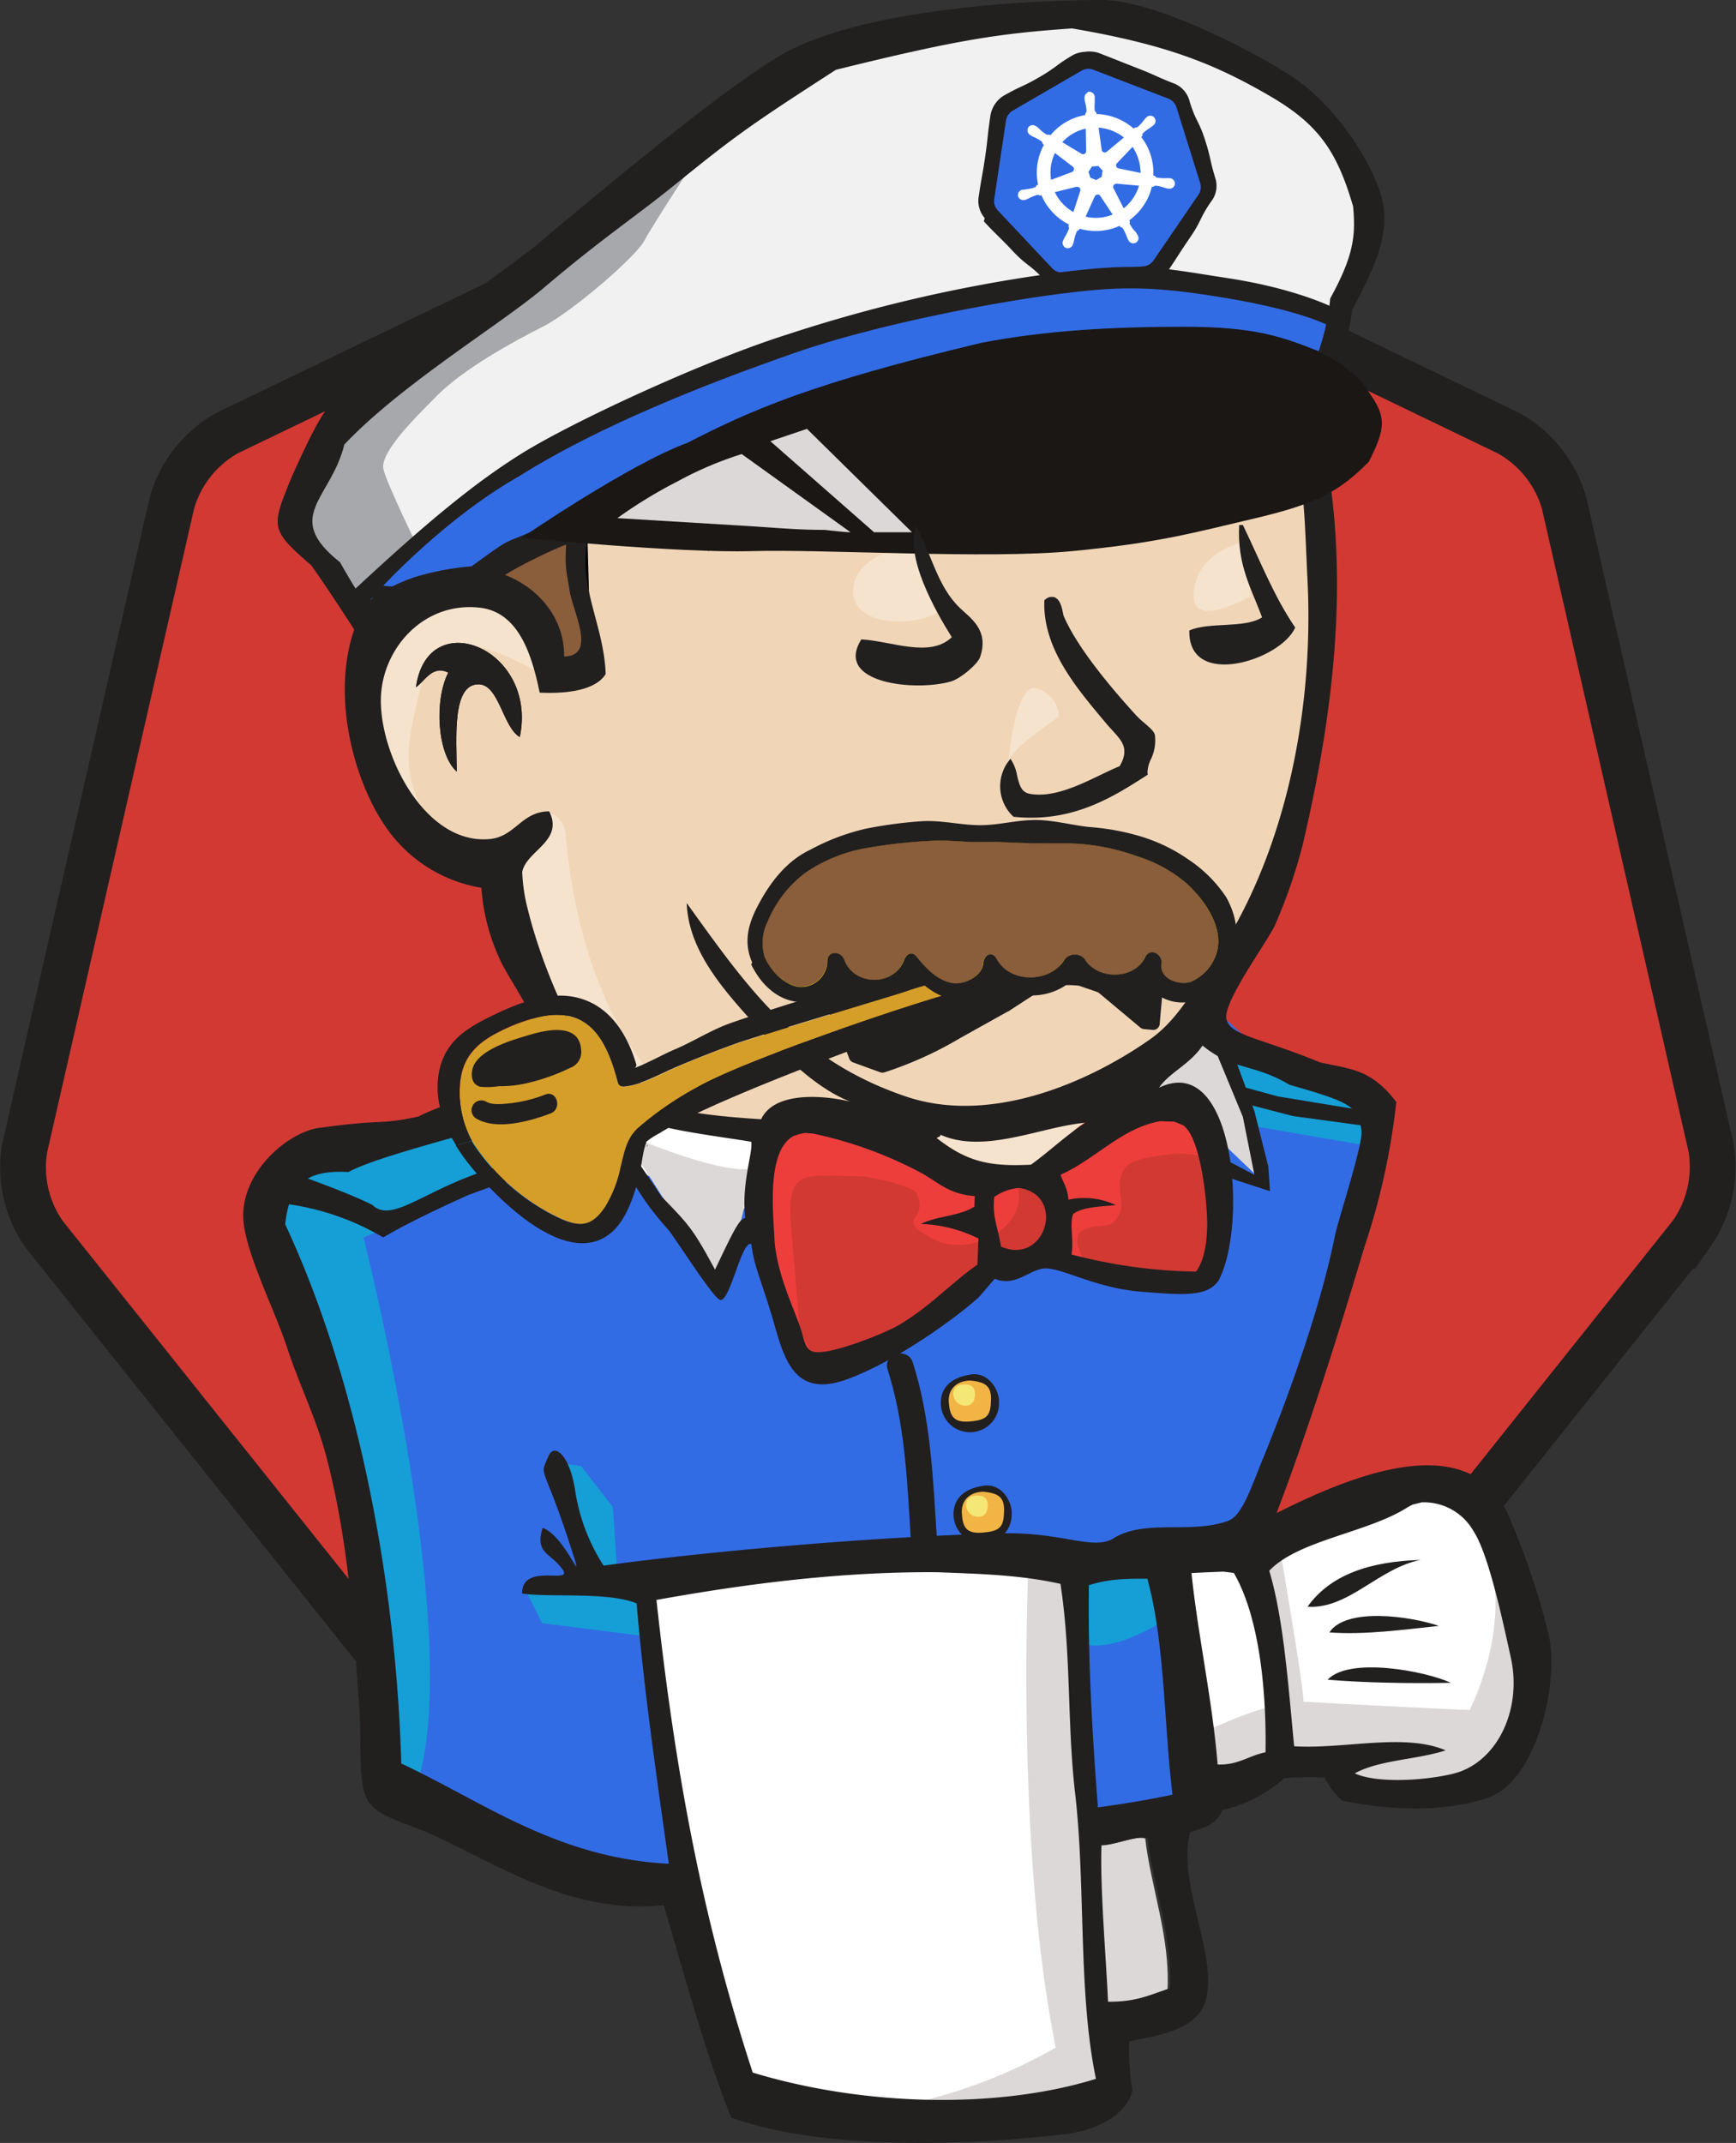 <svg id="Layer_1" data-name="Layer 1" xmlns="http://www.w3.org/2000/svg" viewBox="0 0 265.64 327.9"><rect x="0" y="0" width="265.64" height="327.9" fill="#333333" stroke="none"/><defs><style>.cls-1,.cls-4{fill-opacity:0;}.cls-1{stroke:#d23933;stroke-width:2.5px;}.cls-12,.cls-2{fill:#d23933;}.cls-2{stroke:#221f1f;stroke-width:7px;}.cls-3{fill:#f0d6b7;}.cls-4{stroke:#000;stroke-width:1.25px;}.cls-10,.cls-5{fill:#326ce5;}.cls-6{fill:#8a5d3b;}.cls-7{fill:#dbd8d7;}.cls-8{fill:#f6e3cd;}.cls-9{fill:#159fd6;}.cls-10{stroke:#326ce5;}.cls-11,.cls-21{fill:#fff;}.cls-13{fill:#ee3e3b;}.cls-14{fill:#221f1f;}.cls-15{fill:#f1f1f2;}.cls-16{fill:#a6a8ab;}.cls-17{fill:#f2b445;}.cls-18{fill:#f5e776;}.cls-19{fill:#1a1715;}.cls-20{fill:#d59e29;}.cls-21{stroke:#fff;stroke-width:0.25px;}.cls-22{fill:#fff100;}</style></defs><title>captain-jenkins3-notext</title><path id="path90" class="cls-1" d="M329.69,418.38l-.06,1.62c-2.21,1.45-5.77,1.43-8.2,2.65a21.06,21.06,0,0,1,8.82,2.23c-.05,1.34-.11,2.69-.16,4-4,2.77-7.74,6.89-12.5,9.49-2.26,1.23-10.16,4.39-12.56,3.83-1.35-.31-1.48-2-2-3.58-1.15-3.4-3.81-8.81-4-13.92-.3-6.46-1-17.28,6-15.95a62.39,62.39,0,0,1,16.49,6C324.12,416.28,325.66,418.07,329.69,418.38Z" transform="translate(-164.82 -209.05)"/><path class="cls-2" d="M304.46,231.38a17.84,17.84,0,0,0-13.65,0l-91.17,43.9A17.88,17.88,0,0,0,191.13,286l-22.52,98.65a17.82,17.82,0,0,0,3,13.31L234.74,477A17.84,17.84,0,0,0,247,483h101.2A17.82,17.82,0,0,0,360.53,477l63.1-79.12a17.87,17.87,0,0,0,3-13.31L404.15,286a17.88,17.88,0,0,0-8.51-10.68Z" transform="translate(-164.82 -209.05)"/><path id="path3565" class="cls-3" d="M354,258.41l5.38,8.61L366,279.11l1.67,30-5,25.83-9.17,22.92-8.75,12.08-6.25,6.67-16.67,2.5-22.49,2.5-14.59.41-14.17-.41-10.83-3.34-9.58-10.41-7.5-21.25L241,342l-10-3.33-5.83-9.58L221,315.36l4.58-12.09,10.84-3.75,8.75,4.17,4.17,9.17,5-.84,1.66-2.08-1.66-9.58L254,288.27l1-6.79,1.5-.51,5-1.67c9.07-3,13.07-4.36,18.29-6.54l1-.41c2.92-1.24,4.7-2.08,10.42-4.81,13.21-6.32,19.44-8.47,26.57-8.47.46,0,1.4,0,2.92.1l5.21.26c3.4.16,6.2.27,8.92.34a109.46,109.46,0,0,0,13.92-.38A32.43,32.43,0,0,0,354,258.41Z" transform="translate(-164.82 -209.05)"/><path id="path3567" class="cls-4" d="M354,258.41l5.38,8.61L366,279.11l1.67,30-5,25.83-9.17,22.92-8.75,12.08-6.25,6.67-16.67,2.5-22.49,2.5-14.59.41-14.17-.41-10.83-3.34-9.58-10.41-7.5-21.25L241,342l-10-3.33-5.83-9.58L221,315.36l4.58-12.09,10.84-3.75,8.75,4.17,4.17,9.17,5-.84,1.66-2.08-1.66-9.58L254,288.27l1-6.79,1.5-.51,5-1.67c9.07-3,13.07-4.36,18.29-6.54l1-.41c2.92-1.24,4.7-2.08,10.42-4.81,13.21-6.32,19.44-8.47,26.57-8.47.46,0,1.4,0,2.92.1l5.21.26c3.4.16,6.2.27,8.92.34a109.46,109.46,0,0,0,13.92-.38A32.43,32.43,0,0,0,354,258.41Z" transform="translate(-164.82 -209.05)"/><path id="path30" class="cls-5" d="M323.87,448.19l-59.58,2.5v10l5,35-2.5,2.92-41.67-14.17-2.91-5L218,432.36,208.46,404l-2.09-6.66,33.34-22.92,10.41-4.17,9.17,11.25,7.92,7.09,9.17,2.91,4.16,1.25,5,21.67,3.75,4.58,9.59-3.33,13.91-9.37,8.22-4.48,7.45,43.85-4.59,2.5" transform="translate(-164.82 -209.05)"/><path id="path3570" class="cls-6" d="M254.36,281l-1.74,15.92,2.5,9.58-1.24,5-5,.84-4.17-9.17L236,299l-10.84,3.75-.64-5.45a15.2,15.2,0,0,0,6.38-.72c5.22-1.6,8.59-4.19,13.8-9.38l.49-.49.48-.47a43.65,43.65,0,0,1,3.74-3.46C251,282.2,252.69,281.58,254.36,281Z" transform="translate(-164.82 -209.05)"/><path id="path3572" class="cls-7" d="M229.07,297.07c.08,1,0,.07.64,2.79l-4.59,2.91-.64-5.45C227.08,297.49,225.55,297.49,229.07,297.07Z" transform="translate(-164.82 -209.05)"/><path id="path38" class="cls-8" d="M243,338.61l5.46-5.29a3.52,3.52,0,0,1,2.88,3.2c.41,2.92,1.66,29.17,19.58,43.34,1.63,1.29-13.34-2.09-13.34-2.09l-13.33-20.83" transform="translate(-164.82 -209.05)"/><path id="path40" class="cls-8" d="M319.08,326.05s1-12.63,4.37-11.66a4.68,4.68,0,0,1,3.4,4.37s-8.26,5.35-7.77,7.29" transform="translate(-164.82 -209.05)"/><path id="path46" class="cls-8" d="M247.21,311.94s-15.84-9.58-17.5-.41-5.42,15.83,2.5,25.41l-5.42-1.66-5-12.92-1.67-12.5,9.59-10,10.83.83,6.25,5,.42,6.25" transform="translate(-164.82 -209.05)"/><path id="path3577" class="cls-8" d="M256.24,280.38c-1,2.57-.37.85-1.52,5.25h0l0-4.72,1.3-.44Z" transform="translate(-164.82 -209.05)"/><path id="path54" class="cls-9" d="M259.29,381.52,220.44,398.4s16.33,64.33,7.6,85.21l-5.83-2.08-.42-24.59L211,410.28l-4.59-12.92.94-9,43.46-13.08,8.52,6.2" transform="translate(-164.82 -209.05)"/><path id="path56" class="cls-9" d="M253.74,433.39l4.85,6.25.7,10.23-3.05.28S252,439.48,252,437.39a10.52,10.52,0,0,0-1.44-4.47" transform="translate(-164.82 -209.05)"/><path id="path58" class="cls-9" d="M263.46,452.78l-18.19-.31,2.52,4.94,15.67,2" transform="translate(-164.82 -209.05)"/><path id="path60" class="cls-5" d="M327.62,448.61l15.42-.42,3.75,38.34L331,488.61l-3.34-40" transform="translate(-164.82 -209.05)"/><path id="path62" class="cls-10" d="M355.12,447.36s9.59-24.17,9.59-25.42,11.56-40.54,11.56-40.54l-22-14L350.54,364l-10,10-4.71,21.25L321,401.84l5.82,46.09" transform="translate(-164.82 -209.05)"/><path id="path64" class="cls-9" d="M342.21,445.69l-14.59,2.92,2.09,11.67c5.41,2.5,14.58-4.17,14.58-4.17" transform="translate(-164.82 -209.05)"/><path id="path66" class="cls-9" d="M356.89,381.4l19.38,3.33-2-7.66L350.78,368l4,13.41" transform="translate(-164.82 -209.05)"/><path id="path68" class="cls-11" d="M277.92,530.7l-8.63-35L265,469.86l-.71-19.17,39-2.08h24.29l-2.2,43.75,3.75,33.75-.42,6.25-31.67,2.5-19.16-4.16" transform="translate(-164.82 -209.05)"/><path id="path70" class="cls-7" d="M322.21,448.19s-2.09,43.34,4.16,74.17a79.55,79.55,0,0,1-30.83,10l35-1.25,4.17-2.5-5-68.33-1.25-14.59" transform="translate(-164.82 -209.05)"/><path id="path72" class="cls-11" d="M347.5,483.2l16.25-4.59L394.58,477l4.59-14.17-8.34-24.58L381.25,437l-13.33,4.16-12.8,6.25-6.79-1.25L343,448.19" transform="translate(-164.82 -209.05)"/><path id="path74" class="cls-7" d="M347.21,474.86s10.83-5,12.5-4.58l-4.59-22.92,5.42-2.08s3.75,21.66,3.75,24.16c0,0,23.33,1.25,25.42,1.25,0,0,5-9.58,3.75-19.58L398,464.44l.42,7.5-6.67,10-7.5,1.67-12.5-.42-4.17-5.41L353,479.86l-4.58,1.67" transform="translate(-164.82 -209.05)"/><path id="path80" class="cls-11" d="M281.67,382.36l-11.55-1.25-10.83-3.34v3.75l4.15,7.21,17.81,6.13" transform="translate(-164.82 -209.05)"/><path id="path82" class="cls-7" d="M263,383.61S276,389,280.13,387.78l-4.69,19.62-7-11.67-6.65-10.45,1.25-1.67" transform="translate(-164.82 -209.05)"/><path id="path84" class="cls-12" d="M347.46,403.78a79.67,79.67,0,0,1-19-2.62c.38-2.3-.34-4.55.24-6.2,1.55-1.12,4.17-1.1,6.52-1.37a11.42,11.42,0,0,0-7.25-.82c-.05-1.59-.77-2.57-1.2-3.82,4-1.42,13.36-10.72,18.64-7.64,2.51,1.47,3.58,9.83,3.78,13.9.16,3.38-.31,6.78-1.68,8.57" transform="translate(-164.82 -209.05)"/><path id="path86" class="cls-1" d="M348,404.28a79.67,79.67,0,0,1-19-2.62c.38-2.3-.34-4.55.24-6.2,1.55-1.12,4.17-1.1,6.52-1.37a11.42,11.42,0,0,0-7.25-.82c-.05-1.59-.77-2.57-1.2-3.82,4-1.42,13.36-10.72,18.64-7.64,2.51,1.47,3.58,9.83,3.78,13.9C349.8,399.09,349.33,402.49,348,404.28Z" transform="translate(-164.82 -209.05)"/><path id="path88" class="cls-12" d="M313.65,392.22c0,.54,0,1.08-.07,1.62-2.2,1.45-5.77,1.43-8.19,2.65a21.14,21.14,0,0,1,8.82,2.23c-.06,1.34-.11,2.69-.16,4-4.05,2.77-7.74,6.89-12.51,9.49-2.25,1.23-10.16,4.39-12.55,3.83-1.36-.31-1.48-2-2-3.58-1.16-3.4-3.82-8.8-4.05-13.92-.29-6.45-.94-17.28,6-15.95a61.8,61.8,0,0,1,16.49,6c2.66,1.45,4.2,3.24,8.23,3.55" transform="translate(-164.82 -209.05)"/><path id="path92" class="cls-12" d="M317.67,399.93c-.62-3.52-1.34-4.52-1.06-7.59,9.38-6.26,11.14,10.74,1.06,7.59" transform="translate(-164.82 -209.05)"/><path id="path94" class="cls-1" d="M318.17,400.43c-.62-3.52-1.34-4.52-1.06-7.59C326.49,386.58,328.25,403.58,318.17,400.43Z" transform="translate(-164.82 -209.05)"/><path id="path96" class="cls-13" d="M331.25,402.78s-2.92-4.17-.83-5.42,4.16,0,5.41-2.08,0-3.33.42-5.83,2.5-2.92,4.58-3.34,7.92-1.25,8.75.84l-2.5-7.5-5-1.67L326.25,387l-.83,4.58v9.17" transform="translate(-164.82 -209.05)"/><path id="path98" class="cls-13" d="M287.5,416.53q-.75-9.75-1.62-19.49c-.88-9.7,2.33-8,10.74-8,1.28,0,7.91,1.53,8.38,2.5,2.27,4.64-3.8,3.61,2.62,7.11,5.41,2.95,15-1.79,12.8-8.36-1.23-1.46-6.39-.46-8.24-1.41l-9.76-5.07c-4.14-2.15-13.71-5.28-18.13-2.28-11.19,7.61.71,26.62,4.7,34.56" transform="translate(-164.82 -209.05)"/><path id="path108" class="cls-14" d="M244.36,321.83c-2.56-1.46-3.17-7.88-6.16-8.06-4.29-.26-3.51,8.33-3.49,13.35-3-2.67-3.47-10.92-1.3-15.15-2.47-1.21-3.57,1.34-4.94,2.23,1.76-12.78,18.7-5.93,15.89,7.63" transform="translate(-164.82 -209.05)"/><path id="path118" class="cls-14" d="M382.17,447.74c-6.45,1.29-11,7.56-17.27,7.16,3.46-4.88,9.51-6.93,17.27-7.16" transform="translate(-164.82 -209.05)"/><path id="path120" class="cls-14" d="M385,457.83c-5.25.56-11.43,1.41-16.76,1,2.53-3.85,12.25-2.52,16.76-1" transform="translate(-164.82 -209.05)"/><path id="path122" class="cls-14" d="M386.83,466.54c-5.9.12-13.25,0-18.86-.47,3.32-3.56,15-1.32,18.86.47" transform="translate(-164.82 -209.05)"/><path id="path124" class="cls-7" d="M340.06,490.35c.85,7.42,3.79,14.93,3.42,23.06-3.27,1.1-5.14,2.06-9.52,2.06-.31-6.91-1.23-17.46-1-24.05,2.16.15,5.33-1.53,7.06-1.07" transform="translate(-164.82 -209.05)"/><path id="path126" class="cls-8" d="M330.53,381c-3,1.93-4.73,5.66-7.58,7.72-6.31.32-16.87-2.37-21.51-6,.07-.29,5.87-1,5.88-1.33,6.77,3,21-3.06,27.82-3.67" transform="translate(-164.82 -209.05)"/><path id="path3614" d="M279.78,272.07l0,.88-.17,7-.4,3c-1.2,2.44-4.08,7.56-6,10.47l-.5-1.73c1.67-2.85,2.74-5.59,5.32-10.27q0-4.29,0-8.6l1.26-.52Z" transform="translate(-164.82 -209.05)"/><path id="path3616" class="cls-7" d="M354.77,377.4l2.12,11.33-9.78-9.33-8.06-4.08,4.2-4.25,7.27-6Z" transform="translate(-164.82 -209.05)"/><path id="path3619" class="cls-7" d="M229.16,297.56l.55,2.3-4.59,2.91-.47-4c2.1-.07,1.13.11,2.92-.44A8.51,8.51,0,0,0,229.16,297.56Z" transform="translate(-164.82 -209.05)"/><path id="path3622" class="cls-14" d="M244.36,321.83c-2.56-1.46-3.17-7.88-6.16-8.06-4.29-.26-3.51,8.33-3.49,13.35-3-2.67-3.47-10.92-1.3-15.15-2.47-1.21-3.57,1.34-4.94,2.23,1.76-12.78,18.7-5.93,15.89,7.63" transform="translate(-164.82 -209.05)"/><path id="path3632" class="cls-14" d="M256.6,381.4s-6.5,3-15.23,6.07c-11.4,3.2-16.4,9-19.6,5.93-4-2-11.67-4.67-11.67-4.67l-3.33,4.34a39.08,39.08,0,0,1,16.69,5.33c4.51-2.73,13.11-6.53,13.11-6.53l15.87-5.8,6.85-2.67Z" transform="translate(-164.82 -209.05)"/><path id="path3634" class="cls-14" d="M360.36,376.82l12.91,2.12,1,2.46-11.62-1.58-7.88-2.05.13-2.45Z" transform="translate(-164.82 -209.05)"/><path id="path3636" class="cls-14" d="M353.6,370.44l3.17,8.63,2.13,8.5.25,3.75-6.88-2.25-.25-2.75,4.75,2.5L355,379.94l-4.5-10.87Z" transform="translate(-164.82 -209.05)"/><path id="path3650" class="cls-15" d="M259.29,272.32l-23.77,13.37-17,13.38-4.25-3.2-3.5-9.49,6.75-13.56L271,230.57l18.77-12.5,43.25-7.5,27.25,10.25,14.5,17.75-5.5,19-18.49-5.25-24.2.5-34.06,6.25Z" transform="translate(-164.82 -209.05)"/><path id="path3652" class="cls-10" d="M217.77,299.07l3.75,6.5,24.25-13.25L281,273.57l24.75-7.75,26.23-4.3,28.52,1.55,8.75,1.37v-7.12l-26-5.5-38,4.25-32.51,10.5-31.49,15.5-20,15Z" transform="translate(-164.82 -209.05)"/><path id="path3654" class="cls-16" d="M259.29,239.53l-28.43,24.31-13.09,7.75-7,14.79,2.8,7.49,5.94,6.87,9-8.47s-4.33-8.87-5-11.33,4.31-7.47,8.31-11.47,11.6-8.2,16-10.4,14.29-10.7,15.6-13.2,9.39-14.8,9.39-14.8Z" transform="translate(-164.82 -209.05)"/><path id="path3661" class="cls-14" d="M333.83,209.05c8.28.35,22,7.49,28.12,11.33,7.49,4.71,13.08,14.08,14.32,19s-.54,9.67-4.5,17c-1.33,7.75-2,11.33-2,11.33L251.25,292.44s-8,3.23-12.55,6.93c-6.08-.05-12.18,4.45-12.18,4.45l-6.42,3.25s-4.66-7.34-7.66-11.53c-6.34-5.47-6.13-5.8-3-13.47,6-13.34,5.87-11.26,14-17.92s22.37-16.21,26-19.75c11.33-9.39,25.66-21.33,34.46-26.67C295.53,210.68,320.44,209.05,333.83,209.05Zm-5,4.35c-11.06.78-17.27,1.67-36.1,6.33-12.86,8.3-15.36,10.06-24.33,17.34-6.83,5.53-11.16,8.22-20.34,16-6.64,5.63-21.86,14.79-30.55,24-2.07,8.37-9.49,11-.67,18,4,7,4,6.25,4,6.25a25.25,25.25,0,0,1,7.56-4,41.38,41.38,0,0,1,8.59-1.62c7.71-5.63,3.67-2.52,12.52-6.91s116.33-24,116.33-24a35.49,35.49,0,0,0,2.53-10.08c3.67-6.66,3.89-9.71,3.5-14.08-2.5-8.58-5.41-12.64-12.79-16.92C350.52,218.73,343.14,215.84,328.87,213.4Z" transform="translate(-164.82 -209.05)"/><path id="path3700" class="cls-14" d="M315.31,436.39c2.88-.44,4.4,2.58,4.32,4.21a4.43,4.43,0,0,1-4.32,4.62,4.48,4.48,0,0,1-4.58-4.48C310.73,438.29,312.42,436.82,315.31,436.39Z" transform="translate(-164.82 -209.05)"/><path id="path3702" class="cls-17" d="M312,440.6c-.13-2.08,1.31-3.25,3.24-3.3,2.39.21,3.29.86,3.22,3s-.41,3-3,3.23C312.62,443.87,312.12,442.67,312,440.6Z" transform="translate(-164.82 -209.05)"/><path id="path3704" class="cls-18" d="M314.51,441.14a1.84,1.84,0,0,1-1.87-1.81c0-1,.73-1.44,1.76-1.44s1.56.49,1.56,1.49S315.54,441.14,314.51,441.14Z" transform="translate(-164.82 -209.05)"/><path class="cls-14" d="M401.79,459.15a114.6,114.6,0,0,0-6.3-18.58c-6.34-13.55-25.22-5.05-35.33,0,4.9-12.9,9.12-26.28,13.45-40.75a106.18,106.18,0,0,0,4.87-22.15c-3.83-5-6.83-5-11.67-6.06-9-3.73-13.81-4.09-14.33-6.65s6-11.43,7.38-14.23a80.22,80.22,0,0,0,4.25-12.24c5.94-25.08,8.37-51.05-.73-75.75a4.5,4.5,0,0,1-2,.83l.16,0-.9.29c-1.95.49-1.23.44-2.13.49a3,3,0,0,1-.54,1.16l-.28.37a46.28,46.28,0,0,1,3.79,8.06c3,6,2.95,14.76,3.4,23.6,1.11,21.43-3.92,43.55-14.69,59-2.88,4.14-5.3,8.66-9.35,11.51-9.76,6.85-24.59,13.07-37.3,8.81-16.78-5.64-24.41-16.82-33.64-29.63.25,7,5.2,12.81,10.08,18.19,4.26,4.69,9.39,10,14.91,12.18-4.61-1.08-11.68-1.42-13.6,2.71-10.74-.71-20.73-1.81-25.81-9.09-4-5.74-8.07-15.5-9.9-23.05a26,26,0,0,1-.85-5.69c.6-3.27,6.42-4.71,4.13-9.28-4.23,0-5.18,3.85-9.06,4.23-10.05,1-17.14-13.32-16.68-21.95.38-7.35,6.59-14.38,15.08-13.45,6,.66,8,7.21,9.2,13,3.46.18,8.46-.15,10.1-2.85-.24-6.59-3.3-11.87-3.09-17.92a47.17,47.17,0,0,1,1-7.4,6.38,6.38,0,0,1-1.23.32,4,4,0,0,1-2.24-.23c-.12.94-.33,1.88-.37,2.83-.3,6.52-.32,5.18.48,10.05.86,3.74,3.84,9.55-.91,9.68.12-10.65-13.09-17.4-23-11.14l0-.32-.5.23a8,8,0,0,1-1.26.39c-1.38.17-3.44.3-4.52-.9a6.63,6.63,0,0,1,0,2.51c-.25,1.26-2,2.87-2.3,3.69-4.36,10.39-.86,24.06,4.18,31.45a22.06,22.06,0,0,0,14.74,9.47,31.25,31.25,0,0,0,3.06,11.45c1.16,2.55,7.91,12,6.31,15.21-.8,1.65-16.62,6.94-19,8.35-6.36,1.34-5,.34-14.7,1.67-5,.33-13.16,7.13-12,15,.78,5.31,4.86,13.33,6.59,18.65,1.87,5.74,4.55,11,6.09,17,3.42,13.28,4.13,25.79,5,38.77.32,5.07-.22,10.45,1.1,13.26s6.4,3.82,10,5.51c10.51,4.86,21.66,12.29,35.45,10.81,3.29,11.05,6.4,22.82,10.34,32.5,14.14,5.08,36.46,4.29,51.16,2.52,4.46-.54,9.18-2.74,10.23-6.62a39.31,39.31,0,0,1-.51-7.57c4.59-.95,10.85-1.74,11.86-6.82,1.42-7.14-4.51-17.36-2.53-25.18,2.66-.87,5.5-1.54,5.08-5.74,4.48-2.33,9.8-2.86,15.48-2.64a12,12,0,0,0,2.7,3.55c7.95,1.6,15.66,1.73,22.26-.42C399.93,481.71,403.5,466.42,401.79,459.15Zm-56.06-78c2.52,1.46,3.59,9.83,3.78,13.9.16,3.37-.3,6.78-1.68,8.57A79.14,79.14,0,0,1,328.78,401c.38-2.29-.33-4.54.24-6.19,1.56-1.13,4.17-1.11,6.53-1.37a11.36,11.36,0,0,0-7.25-.82c-.06-1.59-.77-2.58-1.2-3.82,5.3-2.33,9.39-7.2,15.29-8.2h0C345.07,380.77,344,380.45,345.73,381.19Zm-37,1.53c6.76,3,15.36-1.23,22.19-1.84-3,1.94-5.49,4.36-8.34,6.42-6.32.32-9.77-.43-14.41-4.06C308.24,383,308.71,383.08,308.72,382.72ZM318,399.8c-.62-3.51-1.33-4.52-1.05-7.59a7.64,7.64,0,0,1,3.82-1.39h0C328,391.86,324.84,402.76,318,399.8Zm-31.89-16.87a8.29,8.29,0,0,1,1.94-.53l1.22.11a62.39,62.39,0,0,1,16.49,6c2.66,1.45,4.19,3.25,8.22,3.56l-.06,1.61c-2.21,1.45-5.77,1.43-8.19,2.65a21.36,21.36,0,0,1,8.81,2.23c-.05,1.35-.1,2.7-.16,4-4,2.77-7.74,6.9-12.5,9.5-2.26,1.22-10.16,4.39-12.56,3.83-1.35-.32-1.47-2-2-3.59-1.15-3.39-3.81-8.8-4-13.91C283.14,394.75,282.1,385.27,286.15,382.93Zm-25.63-3.61h0c3.53,2.45,14.11,3.53,19.3,4.44.27,1.66-1.55,6.43-.92,11.68-.91-.05-2.11,2.63-4.63,7.88-3.37-6.25-4-6.88-8.25-11.25C261.77,385.44,258,381.87,260.52,379.32ZM280,526.18c-7.67-23.49-11.85-45.79-14.73-72.32,14.2-2.56,28.58-4.35,43-4.24,6.3.25,12.64.39,18.82,1.78,1.67,10.85,1,21.55,2.26,32.19,1.62,14.15.41,30.29,3.17,43.55C317.49,531.8,297,531.35,280,526.18Zm63.88-12.9c-3.26,1.1-5.14,2.07-9.51,2.06-.31-6.9-1.24-17.46-1-24,2.18-.06,4.18-1,6.34-1.16l.71.08C341.28,497.64,344.22,505.16,343.85,513.28Zm-11.06-27.67c-.87-11.41-1.54-22.65-1.38-34,3.1-1,5.83-1,8.94-1h0c2.69,9.71,2.53,22.07,3.85,33.05C340.13,484.51,337.16,485,332.79,485.61Zm2.4-41.17c-3.4,2-8.09-1.27-18.58-.72-18,.49-42.87,2.63-59.46,4.89A29.32,29.32,0,0,1,252.81,437c-.83-5.32-3.17-7.21-4.05-5.17-1.55,3.61-.85.35,4.05,16,1,3.34-1.79-3.86-4.95-5-1.24,3.9,1.15,3.77,3,6.3s-6.18-1.12-6.15,3.75c4,.64,13.21-.31,17.52,1.51,1.13,13.23,2.95,25.78,4.93,39.84-17.17-.89-28.29-9.43-40.94-15.34-.79-28-6.71-58.81-17.76-82.51.67-6,3-8.34,9.67-8,5.68-3,22.86-6.64,33-10.63h0c1.05-.41,5.94,6.08,7.07,6.89,3.44,4.4,3.69,6.78,8.94,12.65,1.62,2.13,6.63,10.07,7.8,10.63,1.54.73,3.34-9.22,4.85-8.5.45,3.31,1,4.16,2.81,9.9,2,6.34,2.89,14.14,12,10.72s19.16-11.54,20.19-12.71,1.48-1.76,2.25-2.61c3.37,1.41,5.57-1.85,8.16-1.57h0c3,.32,7.59,3,14.17,3.54s10.17.83,11.92-1.72c4.53-8.55,2.45-35.09-9.11-29.49,1.62-2.37,4.68-3.52,6.65-6.44h0c4.88,3.93,7.65,2.65,13.32,6,9.5,2.71,10.49,3.33,11,7,.28,2.06-3.6,13.76-4.06,16.07-2,10.12-6.65,23.49-11,34.09-1.6,3.86-3.12,8.68-5.22,9.51C347.08,443.89,340.09,441.39,335.19,444.44Zm23.28,32.73c-2.57.49-4.23,2-7.36,1.87-.79-9.75-3.05-20-4-29.29,2.66-.14,1-.06,4.87-.22l1.61.2C357.72,456.82,358.61,468.61,358.47,477.17Zm28.74,3.27c-4.74,1.15-12,1.45-15.11-.05,3.8-2.07,9.5-2.08,13.9-3.51-6.3-2.71-15.61-.15-23.18-.63-.91-9.34-1.6-19.47-3.81-26.85,4.41-4.69,15.08-5.82,21.14-9.7,1.15-.62.45-.31,2.17-.77h0a8.71,8.71,0,0,1,7.94,4.4c2.33,3.52,4.5,13.87,5.72,19.37C397.8,470.89,393.71,478.86,387.21,480.44Z" transform="translate(-164.82 -209.05)"/><path class="cls-14" d="M300.64,418.61c2.66,8.32,3,17,3.53,25.65.17,2.56,4.17,2.58,4,0-.59-9-.91-18.06-3.67-26.72-.78-2.44-4.64-1.4-3.86,1.07Z" transform="translate(-164.82 -209.05)"/><path id="path3700-2" data-name="path3700" class="cls-14" d="M313.36,419.37c2.88-.43,4.4,2.59,4.32,4.22a4.42,4.42,0,0,1-4.32,4.61,4.47,4.47,0,0,1-4.58-4.47C308.78,421.28,310.47,419.8,313.36,419.37Z" transform="translate(-164.82 -209.05)"/><path id="path3702-2" data-name="path3702" class="cls-17" d="M310,423.58c-.14-2.07,1.31-3.24,3.24-3.29,2.39.21,3.29.85,3.22,3s-.41,3-3,3.24C310.66,426.85,310.16,425.66,310,423.58Z" transform="translate(-164.82 -209.05)"/><path id="path3704-2" data-name="path3704" class="cls-18" d="M312.56,424.13a1.84,1.84,0,0,1-1.87-1.81c0-1,.73-1.44,1.76-1.44s1.56.49,1.56,1.49S313.59,424.13,312.56,424.13Z" transform="translate(-164.82 -209.05)"/><path id="path42" class="cls-8" d="M355,292s-6.87,1.45-7.5,7.5,7.5,1.25,8.75.83" transform="translate(-164.82 -209.05)"/><path id="path44" class="cls-8" d="M304.55,292.42s-9.17,1.25-9.17,7.08,10.42,5.42,13.34,2.92" transform="translate(-164.82 -209.05)"/><path id="path102" class="cls-14" d="M354.47,289.39l.54,0c2.57,5.33,4.79,11,8,15.68-2.17,5-16.42,9.52-16.2.45,3.08-1.35,8.4-.27,11.13-2-1.58-4.34-3.86-8-3.5-14.17" transform="translate(-164.82 -209.05)"/><path id="path3663" class="cls-19" d="M244.67,291.32s23.85,2.38,35.13,2.06,36,1.25,49.07,0,18.3-2.74,27.9-5,13-4.13,17.5-8.67c2.67-5.25,2.67-6.91,0-10.66-1.75-3.25-7.15-6.05-7.9-6.35-5.4-2.12-9.48-3.65-20.35-3.65s-21,.53-31,2.45c-26,6.18-35.26,10.3-45,15.3C261.08,280.07,244.67,291.32,244.67,291.32Z" transform="translate(-164.82 -209.05)"/><path id="path3667" class="cls-7" d="M278.32,278.53a54.05,54.05,0,0,0-9.75,4.14,71.34,71.34,0,0,0-9.28,5.66l19,1.15c5.39.32,8.37.65,12.71.65,4.4.49,3.94.34,3.94.34Z" transform="translate(-164.82 -209.05)"/><path id="path3669" class="cls-7" d="M282.7,276.56l15.87,13.93h5.8L288.3,274.67Z" transform="translate(-164.82 -209.05)"/><path id="path104" class="cls-14" d="M305,289.53c2.43,4.47,3.22,9.16,6.68,12.53,1.56,1.52,4.59,3.37,3.09,7.59-.35,1-2.92,3.22-4.4,3.66-5.41,1.6-18,.33-13.75-6.42,4.48.21,10.49,2.91,13.84-.34-2.57-4.11-7.15-12.23-5.46-17" transform="translate(-164.82 -209.05)"/><path class="cls-14" d="M341.54,321.51c-.14-.57-.77-1.11-1.56-1.79a15.38,15.38,0,0,1-1.24-1.14c-3.95-4.32-9.11-10.47-11.16-15.29a2.93,2.93,0,0,1-.11-.48c-.18-.86-.43-2-1.26-2.36a1.42,1.42,0,0,0-1.39.29l-.2.15v.24c-.19,7,4.71,12.91,8.64,17.63l.71.84c.33.41.67.78,1,1.14,1.61,1.74,2.68,2.91,1.18,5.55-.87.34-1.86.82-2.9,1.32-3.24,1.57-7.28,3.52-10.78,2.92-1.32-.23-1.62-1.18-2-2.74a7,7,0,0,0-.65-2l-.38-.65-.45.6a6.37,6.37,0,0,0,.82,8.2l.12.1.16,0a24.13,24.13,0,0,0,2.51.13c7.6,0,13.08-3.53,17.58-6.41l.27-.18-.05-.32a5,5,0,0,1,.48-1.93A6.68,6.68,0,0,0,341.54,321.51Z" transform="translate(-164.82 -209.05)"/><path id="path4067" class="cls-14" d="M311.76,367.88l7.26-4.05.05,0,5.42-3.52a.81.81,0,0,1,.33-.14,15.21,15.21,0,0,1,4.94-.31,1.09,1.09,0,0,1,.26.05l2.67.92a1.17,1.17,0,0,1,.31.17l6.32,5.29a1,1,0,0,0,.53.22l1.35.13a1,1,0,0,0,1.07-.88l.4-4.49a.94.94,0,0,1,.13-.4l3.45-6a1,1,0,0,0-.74-1.45l-5.18-.52h-.2l-8.06.83H332l-9.15-.09h-.07a215.26,215.26,0,0,1-24.2.67,85.9,85.9,0,0,0-9.44.73,1,1,0,0,0-.54.24l-.7.63a1,1,0,0,0-.11,1.32l1.55,2a1.49,1.49,0,0,1,.14.24,54,54,0,0,0,3.47,6.84l.06.13,1.77,4.6a1,1,0,0,0,.57.57l4.19,1.52a1,1,0,0,0,.63,0A57.2,57.2,0,0,0,311.76,367.88Z" transform="translate(-164.82 -209.05)"/><g id="_Group_" data-name="&lt;Group&gt;"><path class="cls-14" d="M315.59,358.41c1,1.83.69,2.77-.68,4.15-.07.06-39.09,13.44-49.16,19.88a11.61,11.61,0,0,0-2.05,1.33s0,.13,0,.15c-.63,1.6-.68,3.74-1.15,5.42-.92,3.29-2.24,7.54-5.52,9.21-6.74,3.45-16.22-6.26-20-10.81a33.6,33.6,0,0,1-2.48-3.43l2.43-.68c.18.3.36.59.56.88a32.45,32.45,0,0,0,13.11,11.05c3,1.28,4.73,1.08,6.71-1.89a18.9,18.9,0,0,0,2.36-6.13c.56-2.27.89-4.24,2.57-5.84a50,50,0,0,1,8.95-6.21c7.78-4.55,38.6-14.8,41.43-15.05.55,0,.59.21,0-.9-.85-.93-2.67-.6-4.66-.17l-1.77.47c-1.48.4-2.92.93-4.38,1.37-2.91.89-21.62,6.5-24.49,7.54q-4.74,1.71-9.37,3.69c-1.58.68-3.45,1.68-5.24,2.29l-.83-2.26c2.06-.77,4.38-2.11,6.22-2.88,2.81-1.2,5.42-2.89,8.29-3.93,5.39-1.94,26.85-8.57,32.48-9.71C311.58,355.43,314.16,355.72,315.59,358.41Z" transform="translate(-164.82 -209.05)"/><path class="cls-20" d="M312.75,359.54c.58,1.11.54.89,0,.9-2.83.25-33.65,10.5-41.43,15.05a50,50,0,0,0-8.95,6.21c-1.68,1.6-2,3.57-2.57,5.84a18.9,18.9,0,0,1-2.36,6.13c-2,3-3.74,3.17-6.71,1.89a32.45,32.45,0,0,1-13.11-11.05c-.2-.29-.38-.58-.56-.88a15.21,15.21,0,0,1-1.83-8.66c.33-4.3,2.79-6.49,6.29-8.18a26.74,26.74,0,0,1,5.78-2.12c7.76-1.74,10.41,3.67,12.07,10,.23.85.95.68,1.73.55a9.9,9.9,0,0,0,1.75-.47c1.79-.61,3.66-1.61,5.24-2.29q4.62-2,9.37-3.69c2.87-1,21.58-6.65,24.49-7.54,1.46-.44,2.9-1,4.38-1.37l1.77-.47C310.08,358.94,311.9,358.61,312.75,359.54Z" transform="translate(-164.82 -209.05)"/><path class="cls-14" d="M263.87,384.3l.14-.07C263.83,384.47,263.49,384.71,263.87,384.3Z" transform="translate(-164.82 -209.05)"/><path class="cls-14" d="M262,372.47l.83,2.26a9.9,9.9,0,0,1-1.75.47c-.78.13-1.5.3-1.73-.55-1.66-6.31-4.31-11.72-12.07-10a26.74,26.74,0,0,0-5.78,2.12c-3.5,1.69-6,3.88-6.29,8.18a15.21,15.21,0,0,0,1.83,8.66l-2.43.68c-2-3.25-3.27-6.91-2.68-10.8.74-4.83,4-7,8.15-9,3.88-1.89,8.74-3.88,13.11-2.78,5,1.24,7.66,5.7,9,10.24C262.25,372.24,261.89,372.51,262,372.47Z" transform="translate(-164.82 -209.05)"/></g><path class="cls-14" d="M237.67,380.19c3.14,1.87,8.29.41,11.4-.77,1.79-.68,1-3.58-.8-2.9a21.08,21.08,0,0,1-5.43,1.35c-1.09.1-2.66.32-3.66-.27a1.5,1.5,0,0,0-1.51,2.59Z" transform="translate(-164.82 -209.05)"/><path class="cls-14" d="M245.39,368.75c1.49-.43,3.13-1.23,4.67-1a4.75,4.75,0,0,1,2,.62,2.8,2.8,0,0,1,.62,2.08c-.11.94-1.52,1.17-2.39,1.54-3.26,1.38-6.63,2.58-10.14,2.11-.48-.07-1.4.49-1.77.18s-.24-1.44,0-1.86C241.54,370,242.7,369.52,245.39,368.75Z" transform="translate(-164.82 -209.05)"/><path class="cls-14" d="M245.68,369.84c1.35-.43,3.33-1.43,4.75-.91,2,.75.47,1.38-.47,1.95a17.43,17.43,0,0,1-8.27,2.16,10.56,10.56,0,0,0-2.46,0c0-.07,1.36-.9,1.59-1.05a17.6,17.6,0,0,1,4.86-2.19,1.13,1.13,0,0,0-.59-2.17c-2.52.74-7.73,2.36-8.05,5.4-.12,1.08.18,2,1.27,2.31a12,12,0,0,0,2.86-.09,17.61,17.61,0,0,0,3.9-.38,30.51,30.51,0,0,0,6.94-2.4,2.59,2.59,0,0,0,1.74-2.75c-.29-4.52-6-2.94-8.66-2.09C243.71,368.11,244.3,370.28,245.68,369.84Z" transform="translate(-164.82 -209.05)"/><path class="cls-14" d="M350.84,236.48c-.93-3-.68-3.06-1.62-6s-1.41-2.84-2.34-5.82a4,4,0,0,0-2.24-2.77c-2.94-1.13-2.87-1.29-5.81-2.42L333,217.17a4.64,4.64,0,0,0-2.16-.19h0a4.67,4.67,0,0,0-1.7.42c-2.73,1.57-2.55,1.87-5.27,3.45s-2.86,1.34-5.58,2.91a4.46,4.46,0,0,0-1.95,3.2c-.46,3.09-.33,3.11-.79,6.2s-.55,3.07-1,6.16a4,4,0,0,0,.91,3.05c.09.11-.15.5-.05.6,2.14,2.29,2.23,2.2,4.38,4.49s2.5,1.94,4.65,4.22a4.09,4.09,0,0,0,2.81,1.69c.1,0,.19-.5.3-.51,3.14-.24,3.15-.09,6.29-.34s3.17.2,6.31,0a4.67,4.67,0,0,0,3.32-1.92c1.76-2.59,1.69-2.64,3.46-5.22s1.4-2.84,3.17-5.43A3.91,3.91,0,0,0,350.84,236.48Zm-7.46,6.45c-1.76,2.57-1.91,2.49-3.66,5-3.1.24-3.11.32-6.23.56s-3.14.24-6.28.48c0,0,.14-.07.12-.09-2.15-2.29-2.4-2-4.55-4.33s-2-2.47-4.11-4.75c0,0-.18.11-.18.07.46-3.09.34-3.11.8-6.2s.55-3.07,1-6.16c0-.05,0-.21,0-.24,2.73-1.57,2.94-1.19,5.67-2.76s2.66-1.68,5.31-3.2c2.49,1.89,3,1.16,5.92,2.29s3,1.05,5.9,2.18c.05,0,.41-.19.42-.15.94,3,.65,3.07,1.58,6.06s.69,3.05,1.62,6c0,0,.43.12.43.15C345.39,240.51,345.15,240.34,343.38,242.93Z" transform="translate(-164.82 -209.05)"/><path class="cls-5" d="M331.12,219.59a2.32,2.32,0,0,0-.79.27L319.75,226a2.14,2.14,0,0,0-1,1.51l-1.79,12a2,2,0,0,0,.41,1.57,1,1,0,0,0,.13.16l8.34,8.87a2.14,2.14,0,0,0,1.71.65l12.2-.95a2.1,2.1,0,0,0,1.58-.91l6.87-10.05a2.09,2.09,0,0,0,.27-1.8l-3.63-11.58a2.09,2.09,0,0,0-1.25-1.33l-11.4-4.39A2.17,2.17,0,0,0,331.12,219.59Z" transform="translate(-164.82 -209.05)"/><path id="path3059" class="cls-21" d="M331.52,223.27a.72.72,0,0,0-.62.8v0c0,.06,0,.13,0,.17a4.27,4.27,0,0,0,.14.64,6.82,6.82,0,0,1,.17,1.22.77.77,0,0,1-.19.37v.29a8.68,8.68,0,0,0-5.43,3.15l-.26-.15a.58.58,0,0,1-.41,0,7,7,0,0,1-1-.75,4.11,4.11,0,0,0-.48-.44l-.16-.11a.79.79,0,0,0-.48-.14.65.65,0,0,0-.52.28.73.73,0,0,0,.24,1h0l.15.1a5.35,5.35,0,0,0,.59.29,6.74,6.74,0,0,1,1.06.63.85.85,0,0,1,.17.38l.23.18a8.74,8.74,0,0,0-.91,6.21l-.28.11a.88.88,0,0,1-.26.31,6.36,6.36,0,0,1-1.2.3,5.13,5.13,0,0,0-.65.1l-.18,0h0a.72.72,0,0,0-.51.87.73.73,0,0,0,.91.43h0l.18-.05c.22-.08.38-.19.59-.28a5.8,5.8,0,0,1,1.15-.44.76.76,0,0,1,.4.1l.29-.07a8.83,8.83,0,0,0,4.29,4.57l-.1.31a.73.73,0,0,1,.09.38,7.48,7.48,0,0,1-.53,1.14,5.24,5.24,0,0,0-.32.57c0,.06-.05.14-.08.19a.72.72,0,0,0,.37.94.7.7,0,0,0,.9-.45h0c0-.06.06-.13.07-.18a5.35,5.35,0,0,0,.15-.64,4.89,4.89,0,0,1,.43-1.26.59.59,0,0,1,.28-.16l.13-.29a8.84,8.84,0,0,0,5.12,0,8.54,8.54,0,0,0,1.13-.44l.17.25a.54.54,0,0,1,.36.18,6.25,6.25,0,0,1,.55,1.1c.09.21.14.4.25.61,0,0,.07.11.1.17a.68.68,0,1,0,1.17-.68l-.1-.17a5.47,5.47,0,0,0-.4-.52,6.33,6.33,0,0,1-.69-1,.56.56,0,0,1,0-.41s-.09-.19-.13-.26a8.83,8.83,0,0,0,3.52-5.22l.29,0a.58.58,0,0,1,.37-.17,6.46,6.46,0,0,1,1.21.26c.22.06.39.14.63.19l.17,0h0a.7.7,0,0,0,.83-.56.72.72,0,0,0-.63-.78l-.2,0a4.85,4.85,0,0,0-.66,0,6.38,6.38,0,0,1-1.23-.11.7.7,0,0,1-.31-.27l-.28-.06a8.8,8.8,0,0,0-1.89-6l.23-.24a.55.55,0,0,1,.09-.39,6.32,6.32,0,0,1,1-.78,5.82,5.82,0,0,0,.53-.38l.14-.13a.68.68,0,1,0-.92-1l-.14.13a4.82,4.82,0,0,0-.41.51,6.71,6.71,0,0,1-.85.89.73.73,0,0,1-.41.08l-.24.21a8.88,8.88,0,0,0-5.84-2.28c0-.09,0-.26,0-.3a.55.55,0,0,1-.25-.33,6.14,6.14,0,0,1,0-1.23c0-.22,0-.41,0-.65a1.23,1.23,0,0,0,0-.19.71.71,0,0,0-.73-.7Zm-.44,5.32.07,3.56h0a.6.6,0,0,1-.55.62.56.56,0,0,1-.36-.09h0l-3.07-1.84a7,7,0,0,1,3.22-2.09A4.35,4.35,0,0,1,331.08,228.59Zm1.7-.14a7.11,7.11,0,0,1,4.21,1.64l-2.74,2.28h0a.61.61,0,0,1-.83-.05.56.56,0,0,1-.15-.34h0Zm-6.58,3.82,2.84,2.17h0a.6.6,0,0,1,.14.82.63.63,0,0,1-.29.23h0l-3.33,1.25A7,7,0,0,1,326.2,232.27Zm11.95-.93a7.26,7.26,0,0,1,1,2.06,7.1,7.1,0,0,1,.32,2.26l-3.5-.72h0a.6.6,0,0,1-.48-.68.57.57,0,0,1,.16-.33h0l2.46-2.57Zm-6.31,3.07,1.09-.09.74.79-.16,1.08-.94.55-1-.4-.33-1Zm3.71,2.62h.15l3.57.32a7,7,0,0,1-2.55,3.77l-1.62-3.2h0a.59.59,0,0,1,.23-.79.65.65,0,0,1,.22-.08Zm-5.92.48a.59.59,0,0,1,.61.42.59.59,0,0,1,0,.37h0l-1.1,3.38a7.1,7.1,0,0,1-3.09-3.31l3.45-.86h.12Zm3.07,1.2a.55.55,0,0,1,.28,0,.56.56,0,0,1,.29.23h0l2,3-.68.25a7,7,0,0,1-3.83.1l1.47-3.25h0A.58.58,0,0,1,332.7,238.71Z" transform="translate(-164.82 -209.05)"/><path id="path3665" class="cls-14" d="M369.27,256.32l-.75,2.75s-3.93-2.36-15.89-4.38-16.88-1.8-26.05-.62-27.39,4.51-40.36,9.05-29.42,10.92-42,18.82c-12.85,7.28-24.63,20.58-24.13,20.83s-2.26-.86-2.26-2.36c11.5-10.75,19.19-17.22,26.87-22s27.66-14.09,40.59-18.18a228.94,228.94,0,0,1,41.26-9.44c12.74-1.65,15.58-.81,26.33.85S369.27,256.32,369.27,256.32Z" transform="translate(-164.82 -209.05)"/><path class="cls-22" d="M287.41,361.09a3.56,3.56,0,0,1-.8-.08c-2.71-.53-4.78-3.07-5.72-5.09a8.23,8.23,0,0,1,.41-6.21,19,19,0,0,1,6.19-8,24.45,24.45,0,0,1,9.69-3.91,78,78,0,0,1,10.17-1.13c.41,0,.83,0,1.25,0,1,0,2,.06,3,.11s1.94.11,2.9.11H316c1.3,0,2.61.06,3.88.11.93,0,1.85.08,2.77.09l1.44,0h2.48c1.12,0,2.43,0,3.76.12a34.05,34.05,0,0,1,8.8,1.93,22.34,22.34,0,0,1,8,4.42c1.67,1.54,6.92,7,4.51,12.46a8,8,0,0,1-4.31,4.26,4.42,4.42,0,0,1-1.4.22,5,5,0,0,1-3.65-1.5,3.12,3.12,0,0,1-.74-2.55.55.55,0,0,0-.13-.43.51.51,0,0,0-.31-.18c-.09,0-.17.17-.2.22a6,6,0,0,1-5.51,3.2,6.33,6.33,0,0,1-5.51-2.93.77.77,0,0,0-.56-.17.93.93,0,0,0-.73.26,7.07,7.07,0,0,1-6.14,3.27,6.64,6.64,0,0,1-6-3.29.76.76,0,0,0-.1-.15.87.87,0,0,0-.11.39c-.19,2.33-2.88,3.95-5.18,3.95a4.47,4.47,0,0,1-.75-.06c-2-.4-4-1.84-6-4.42l-.07-.07a.86.86,0,0,0-.13.24,6,6,0,0,1-11.07,0,.53.53,0,0,0-.48-.38.22.22,0,0,0-.12,0,.46.46,0,0,0-.05.27,4.54,4.54,0,0,1-1.35,3.31A5.21,5.21,0,0,1,287.41,361.09Z" transform="translate(-164.82 -209.05)"/><path class="cls-6" d="M346.44,344.28c2.91,2.69,6.08,7.23,4.27,11.32a7,7,0,0,1-3.72,3.72c-1.63.56-4.81-.33-4.47-2.74.21-1.45-1.76-2.57-2.53-1-1.66,3.43-7.23,3.53-9.27.19a2,2,0,0,0-3,.09c-2.19,3.69-8.35,3.74-10.4,0-.72-1.33-2-.69-2.08.64-.16,2-3,3.32-4.75,3-2.2-.43-4.09-2.37-5.41-4-.73-.93-1.59-.44-1.92.44-1.53,4.08-7.68,4.07-9.19,0-.53-1.43-2.65-1.41-2.59.3A4,4,0,0,1,286.8,360c-2.24-.44-4.09-2.58-5-4.54a7.4,7.4,0,0,1,.44-5.41,17.89,17.89,0,0,1,5.83-7.52,23.58,23.58,0,0,1,9.3-3.75,78,78,0,0,1,10-1.11c2.53-.14,5.09.24,7.65.18s5.07.14,7.61.19,5.1-.08,7.62.12a33.23,33.23,0,0,1,8.55,1.88A21.39,21.39,0,0,1,346.44,344.28Z" transform="translate(-164.82 -209.05)"/><path class="cls-14" d="M350.71,355.6c1.81-4.09-1.36-8.63-4.27-11.32a21.39,21.39,0,0,0-7.61-4.21,33.23,33.23,0,0,0-8.55-1.88c-2.52-.2-5.06-.07-7.62-.12s-5.07-.25-7.61-.19-5.12-.32-7.65-.18a78,78,0,0,0-10,1.11,23.58,23.58,0,0,0-9.3,3.75,17.89,17.89,0,0,0-5.83,7.52,7.4,7.4,0,0,0-.44,5.41c.92,2,2.77,4.1,5,4.54a4,4,0,0,0,4.58-3.82c-.06-1.71,2.06-1.73,2.59-.3,1.51,4.08,7.66,4.09,9.19,0,.33-.88,1.19-1.37,1.92-.44,1.32,1.68,3.21,3.62,5.41,4,1.74.33,4.59-1,4.75-3,.11-1.33,1.36-2,2.08-.64,2.05,3.73,8.21,3.68,10.4,0a2,2,0,0,1,3-.09c2,3.34,7.61,3.24,9.27-.19.77-1.6,2.74-.48,2.53,1-.34,2.41,2.84,3.3,4.47,2.74A7,7,0,0,0,350.71,355.6Zm1.72-9.3a12.77,12.77,0,0,1,1.58,7.89c-.44,3.66-3.41,7.4-7.08,8.14a6.61,6.61,0,0,1-6.71-2.83c-3.08,2.51-8,1.95-11-.76a9.25,9.25,0,0,1-6.22,2.62,9,9,0,0,1-6.29-2,6.42,6.42,0,0,1-4.83,2.56c-2.85.25-5.33-1.64-7.26-3.63a7.53,7.53,0,0,1-6.06,3.19,7.16,7.16,0,0,1-5.33-1.93,6.73,6.73,0,0,1-5.46,2.83c-3.67.11-6.53-2.65-8-5.77,0-.07.16-.21.14-.28s0-.11-.06-.16c-1.22-2.92-.58-5.62.84-8.35,1.92-3.7,4.41-7,8.21-8.8a33.68,33.68,0,0,1,8.28-3.14,65.42,65.42,0,0,1,8.84-1.18c3-.15,6,.64,8.9.61,2.71,0,5.49-.79,8.29-.79s5.51.77,8.25,1.07a36.56,36.56,0,0,1,8.09,1.5,25.8,25.8,0,0,1,7.16,3.5A20.63,20.63,0,0,1,352.43,346.3Z" transform="translate(-164.82 -209.05)"/></svg>
